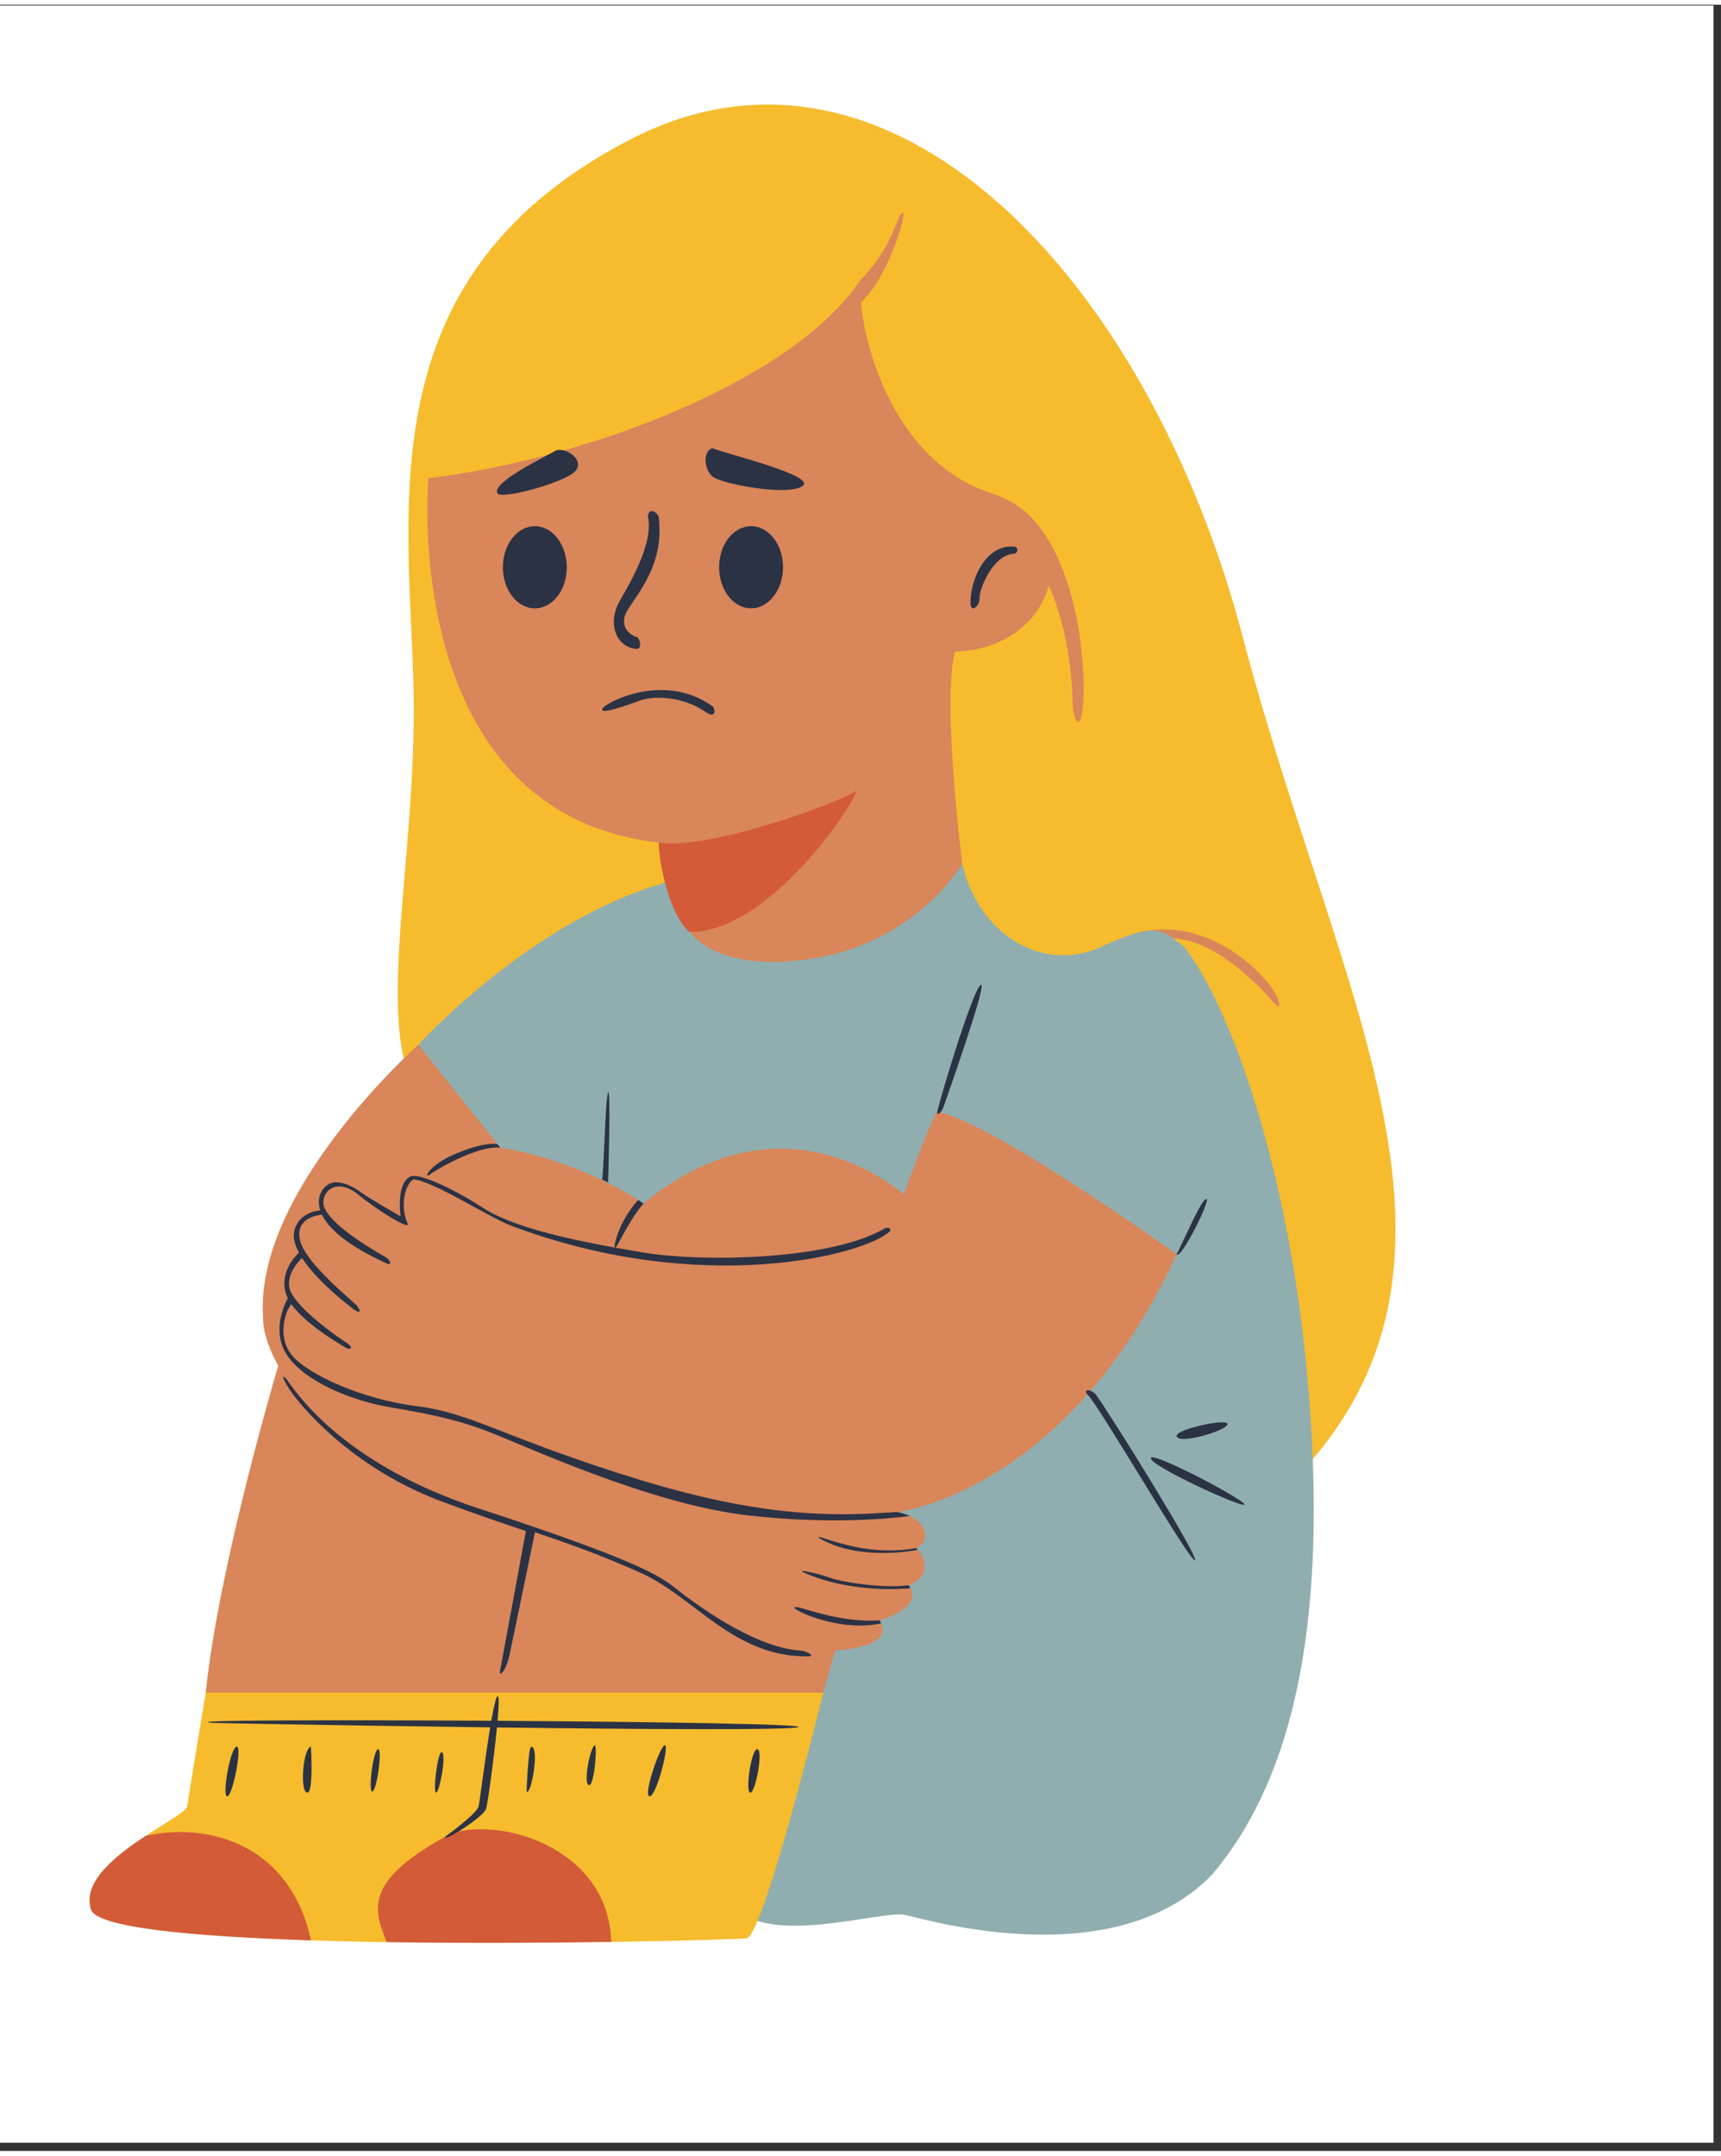 <svg xmlns="http://www.w3.org/2000/svg" xmlns:xlink="http://www.w3.org/1999/xlink" width="226" zoomAndPan="magnify" viewBox="0 0 170.25 212.25" height="283" preserveAspectRatio="xMidYMid meet" version="1.0"><rect x="0" y="0" width="170.25" height="212.25" fill="#333333" stroke="none"/><defs><clipPath id="286a850d27"><path d="M 0 0.094 L 169.504 0.094 L 169.504 211.41 L 0 211.41 Z M 0 0.094 " clip-rule="nonzero"/></clipPath><clipPath id="7db4c12b89"><path d="M 8.082 77 L 85 77 L 85 192 L 8.082 192 Z M 8.082 77 " clip-rule="nonzero"/></clipPath></defs><g clip-path="url(#286a850d27)"><path fill="#ffffff" d="M 0 0.094 L 170.25 0.094 L 170.25 219.625 L 0 219.625 Z M 0 0.094 " fill-opacity="1" fill-rule="nonzero"/><path fill="#ffffff" d="M 0 0.094 L 169.504 0.094 L 169.504 211.41 L 0 211.41 Z M 0 0.094 " fill-opacity="1" fill-rule="nonzero"/><path fill="#ffffff" d="M 0 0.094 L 169.504 0.094 L 169.504 211.41 L 0 211.41 Z M 0 0.094 " fill-opacity="1" fill-rule="nonzero"/></g><path fill="#f6bc2d" d="M 127.328 146.559 L 42.008 108.699 C 36.414 102.113 41.461 84.734 40.887 66.684 C 40.309 48.629 36.773 26.5 62.414 13.293 C 88.051 0.094 113.59 26.902 122.973 62.645 C 132.355 98.387 149.199 124.961 127.328 146.559 Z M 127.328 146.559 " fill-opacity="1" fill-rule="nonzero"/><path fill="#d9865a" d="M 112.895 91.695 C 119.977 90.098 125.867 96.488 126.453 98.422 C 127.043 100.355 125.023 97.359 124.352 96.922 C 123.68 96.488 119.496 91.59 114.254 92.367 " fill-opacity="1" fill-rule="nonzero"/><path fill="#90aeb0" d="M 119.957 184.867 C 110.309 194.965 91.652 189.355 89.48 188.902 C 87.309 188.453 76.215 191.973 72.898 188.25 L 41.383 102.855 C 41.383 102.855 54.125 88.801 68.543 86.195 C 82.965 83.59 95.191 84.957 95.191 84.957 C 96.762 91.902 103.156 95.871 109.012 93.141 C 114.582 90.543 115.035 91.613 117.07 93.098 C 121.785 98.969 127.512 115.426 129.332 135.688 C 131.156 155.945 129.336 173.73 119.957 184.867 Z M 119.957 184.867 " fill-opacity="1" fill-rule="nonzero"/><path fill="#f6bc2d" d="M 81.445 166.922 C 81.445 166.922 75.555 190.949 73.867 191.215 C 73.383 191.289 67.969 191.473 60.457 191.582 C 54.004 191.68 46.453 186.066 38.262 191.605 C 35.711 191.566 33.188 191.508 30.758 191.43 C 19.152 191.055 11.434 183.043 14.402 181.094 C 16.516 179.703 18.441 178.66 18.508 178.176 C 18.684 177.004 20.355 166.926 20.355 166.926 C 26.293 163.082 81.445 166.922 81.445 166.922 Z M 81.445 166.922 " fill-opacity="1" fill-rule="nonzero"/><path fill="#d9865a" d="M 42.371 46.84 C 59.301 44.688 78.734 36.773 85.066 27.281 C 88.43 23.91 88.727 20.727 89.285 20.562 C 89.828 20.402 87.824 27.086 85.164 29.43 C 85.777 35.656 89.422 45.504 98.027 48.293 C 99.039 48.617 99.902 49.047 100.648 49.551 L 100.645 49.539 C 100.688 49.566 100.727 49.602 100.77 49.629 C 101.406 50.074 101.945 50.57 102.387 51.113 C 106.984 56.352 107.594 66.984 107.016 70.207 C 106.648 71.965 106.102 70.055 106.102 68.992 C 106.102 68.051 105.953 62.309 103.746 57.441 C 102.859 60.832 99.586 63.824 94.469 63.969 C 93.164 68.957 95.191 84.961 95.191 84.961 C 95.191 84.961 90.652 92.793 80.195 94.359 C 69.738 95.926 67.68 90.875 67.68 90.875 L 65.16 82.855 C 39.434 79.91 42.371 46.84 42.371 46.84 Z M 116.398 123.578 C 116.398 123.578 97.852 110.266 92.719 109.504 C 92.488 109.469 90.699 114.145 89.402 117.613 C 86.152 115.004 75.863 108.5 63.656 118.551 C 63.656 118.551 57.887 114.43 49.484 113.027 L 41.379 102.855 C 41.379 102.855 25.133 117.27 26.027 129.82 C 25.992 130.988 26.449 132.668 27.523 134.59 C 26.461 138.207 21.531 155.426 20.352 166.922 L 81.441 166.922 L 82.602 162.766 C 85.891 162.543 88.172 161.621 87.008 159.777 C 87.008 159.777 91.543 158.551 89.879 156.305 C 91.77 155.594 91.922 153.953 90.625 152.625 C 92.332 151.82 91.566 149.578 88.762 149.062 C 88.766 149.062 105.535 147.188 116.398 123.578 Z M 116.398 123.578 " fill-opacity="1" fill-rule="nonzero"/><g clip-path="url(#7db4c12b89)"><path fill="#d35b38" d="M 30.758 191.426 C 19.152 191.051 9.602 190.18 9.004 188.383 C 8.105 185.664 11.434 183.039 14.402 181.094 C 20.867 179.645 28.801 182.156 30.758 191.426 Z M 68.207 91.695 C 76.73 91.789 85.855 76.836 84.574 77.812 C 83.293 78.785 70.23 83.648 65.156 82.855 C 65.281 85.863 66.527 90.359 68.207 91.695 Z M 60.461 191.582 C 54.008 191.676 46.016 191.723 38.262 191.602 C 36.809 188.125 36.168 185.379 44.691 180.816 C 50.156 179.227 60.246 182.617 60.461 191.582 Z M 60.461 191.582 " fill-opacity="1" fill-rule="nonzero"/></g><path fill="#2b3244" d="M 96.902 58.648 C 96.859 57.852 98.223 54.336 100.355 54.293 C 100.793 54.129 100.691 53.617 100.355 53.602 C 97.754 53.289 96.035 56.445 96 59.133 C 96.027 60.277 96.945 59.441 96.902 58.648 Z M 74.297 51.566 C 72.551 51.566 71.137 53.387 71.137 55.629 C 71.137 57.871 72.551 59.691 74.297 59.691 C 76.043 59.691 77.461 57.871 77.461 55.629 C 77.461 53.391 76.043 51.566 74.297 51.566 Z M 49.746 55.633 C 49.746 57.875 51.164 59.695 52.91 59.695 C 54.656 59.695 56.07 57.875 56.07 55.633 C 56.07 53.391 54.656 51.57 52.91 51.57 C 51.164 51.566 49.746 53.391 49.746 55.633 Z M 62.699 63.668 C 63.715 63.961 63.258 62.59 63.008 62.539 C 62.754 62.488 61.434 61.93 61.789 60.508 C 62.145 59.09 65.855 56.016 65.16 50.652 C 64.871 49.953 64.121 49.82 64.098 50.652 C 64.633 53.008 62.699 56.582 61.355 58.875 C 60.012 61.172 60.977 63.379 62.699 63.668 Z M 70.484 46.656 C 71.395 47.414 77.961 48.617 79.383 47.602 C 80.805 46.582 72.035 44.48 70.484 43.863 C 69.582 44.035 69.574 45.895 70.484 46.656 Z M 56.93 46.102 C 57.902 44.957 55.793 43.59 54.859 44.156 C 53.926 44.723 48.551 47.262 49.215 48.336 C 49.645 48.945 55.957 47.246 56.93 46.102 Z M 63.277 68.824 C 64.805 68.262 67.746 68.445 69.914 70.02 C 70.926 70.625 70.719 69.531 70.48 69.375 C 65.539 65.852 59.68 69.176 59.613 69.602 C 59.195 70.258 61.746 69.387 63.277 68.824 Z M 48.09 178.406 C 48.25 177.875 48.859 173.477 49.16 170.371 C 63.484 170.551 78.094 170.648 78.965 170.34 C 79.809 170.039 64.414 169.809 49.223 169.711 C 49.355 168.211 49.387 167.156 49.215 167.277 C 49.055 167.387 48.836 168.371 48.602 169.707 C 32.844 169.609 17.539 169.652 21.07 169.918 C 21.379 169.938 34.703 170.188 48.492 170.359 C 47.988 173.41 47.457 177.684 47.348 178.168 C 47.172 178.914 44.066 181.152 44.066 181.152 C 43.645 181.867 47.832 179.254 48.09 178.406 Z M 23.402 172.262 C 22.797 172.398 21.941 177.074 22.465 177.18 C 22.984 177.285 24.012 172.133 23.402 172.262 Z M 30.355 176.812 C 31.055 177.031 30.758 172.262 30.758 172.262 C 29.977 172.457 29.656 176.59 30.355 176.812 Z M 37.387 172.523 C 36.902 172.652 36.398 176.805 36.84 176.699 C 37.285 176.59 37.867 172.398 37.387 172.523 Z M 43.703 172.816 C 43.312 172.691 42.812 176.73 43.133 176.816 C 43.449 176.906 44.215 172.984 43.703 172.816 Z M 52.09 176.699 C 52.535 177.16 53.398 172.391 52.562 172.266 C 52.258 172.219 52.09 176.699 52.09 176.699 Z M 58.816 172.137 C 58.297 172.586 57.703 176.023 58.266 176.082 C 58.828 176.141 59.117 171.879 58.816 172.137 Z M 64.262 177.18 C 64.934 177.223 66.266 171.984 65.758 172.129 C 65.25 172.27 63.594 177.141 64.262 177.18 Z M 74.211 176.82 C 74.719 176.91 75.527 172.648 74.934 172.523 C 74.336 172.398 73.699 176.734 74.211 176.82 Z M 118.215 153.848 C 118.703 153.664 109.906 139.496 108.402 137.441 C 108.004 136.945 107.082 136.836 107.57 137.441 C 108.574 138.281 117.723 154.039 118.215 153.848 Z M 123.105 148.344 C 123.566 148.113 113.961 142.988 113.844 143.73 C 113.727 144.469 122.648 148.574 123.105 148.344 Z M 121.422 140.395 C 121.598 139.727 116.348 140.863 116.398 141.539 C 116.465 142.445 121.246 141.07 121.422 140.395 Z M 119.336 118.105 C 118.828 118.113 116.969 122.551 116.398 123.578 C 116.777 124.195 119.848 118.098 119.336 118.105 Z M 93.305 109.086 C 93.477 108.586 97.84 96.332 97.004 96.945 C 96.168 97.559 92.855 108.609 92.719 109.504 C 92.664 109.883 93.137 109.586 93.305 109.086 Z M 60.156 107.578 C 59.867 108.184 59.727 116.078 59.543 116.172 L 60.156 116.469 C 60.156 116.469 60.449 106.973 60.156 107.578 Z M 82.109 155.57 C 80.918 155.137 78.957 154.703 79.406 155 C 84.387 157.25 90.027 156.602 90.066 156.598 C 90.016 156.504 89.957 156.406 89.887 156.305 C 87.422 156.656 83.305 156 82.109 155.57 Z M 87.172 160.07 C 87.129 159.977 87.078 159.879 87.016 159.777 C 82.727 160.066 78.977 158.242 78.617 158.484 C 78.266 158.727 83.125 161.004 87.172 160.07 Z M 80.988 151.621 C 85.023 154.012 90.723 152.816 90.789 152.801 C 90.738 152.742 90.688 152.688 90.633 152.629 C 85.211 153.633 80.746 151.098 80.988 151.621 Z M 50.379 163.336 C 50.344 163.484 52.539 152.961 52.918 151.07 C 57.023 152.441 59.77 153.484 63.215 155 C 68.73 157.422 72.492 163.426 79.953 163.344 C 80.766 163.32 79.727 162.812 79.27 162.773 C 74.418 162.504 68.281 157.75 66.816 156.602 C 65.348 155.453 63.457 153.984 47.371 148.715 C 37.16 145.375 31.277 140.25 28.367 135.945 C 27.699 135.234 28.055 136.121 28.855 137.246 C 29.656 138.375 34.605 144.652 43.797 148.059 C 47.016 149.254 49.684 150.164 52.027 150.949 L 49.445 164.898 C 49.406 165.285 49.984 164.934 50.379 163.336 Z M 28.383 133.531 C 30.148 136.215 34.918 138.059 38.344 138.656 C 41.77 139.258 44.695 139.738 48.184 141.062 C 51.668 142.383 64.176 148.266 73.957 149.391 C 82.324 150.355 88.398 149.672 89.98 149.453 C 89.633 149.289 89.227 149.156 88.766 149.066 C 83.578 149.391 76.441 149.914 63.254 145.867 C 50.066 141.82 46.707 139.273 41.293 138.605 C 35.875 137.938 30.434 135.473 28.863 133.543 C 27.332 131.652 28.305 129.008 28.832 128.52 C 30.395 130.715 34.316 132.871 34.328 132.875 C 34.59 133.004 35.156 132.871 34.156 132.238 C 33.156 131.602 29.445 128.953 28.738 127.215 C 28.168 125.805 29.395 124.41 29.875 123.934 C 30.922 125.555 32.844 127.379 35.004 129.031 C 35.852 129.574 35.59 129.059 35.34 128.695 C 35.094 128.332 30.07 124.41 29.648 122.062 C 29.285 120.059 31.25 119.715 31.844 119.656 C 32.5 121.008 34.309 122.699 38.344 124.523 C 38.793 124.641 38.562 124.195 38.344 123.992 C 38.125 123.793 32.633 120.922 32.016 118.742 C 31.762 117.441 33.195 115.93 35.34 117.594 C 37.59 119.426 40.645 121.23 40.328 120.539 C 39.527 118.781 40.09 116.672 40.883 116.172 C 42.684 116.234 48.441 119.945 50.523 120.73 C 69.344 127.844 85.621 123.66 88.055 121.277 C 88.148 120.809 87.562 120.992 87.562 120.992 C 82.145 124.211 69.312 124.336 63.805 123.426 C 62.859 123.27 61.863 123.102 60.848 122.918 C 61.07 122.953 62.094 120.363 63.66 118.551 L 63.137 118.203 C 61.254 120.23 60.629 122.879 60.848 122.918 C 55.957 122.035 50.59 120.816 47.805 119 C 44.434 116.812 41.238 115.504 40.586 115.883 C 39.148 116.633 39.629 119.828 39.629 119.828 C 39.629 119.828 36.473 118.02 35.719 117.453 C 35.719 117.453 33.801 115.957 32.543 116.625 C 31.934 116.945 31.242 117.891 31.68 119.23 C 31.391 119.254 29.527 119.469 29.109 121.281 C 28.965 121.895 29.148 122.621 29.574 123.41 C 29.188 123.773 27.492 125.543 28.383 127.715 C 28.406 127.777 28.438 127.844 28.473 127.91 C 28.078 128.641 26.883 131.246 28.383 133.531 Z M 42.52 115.695 C 43.148 115.195 47.289 112.781 49.488 113.031 L 49.215 112.688 C 49.215 112.688 48.094 112.375 45.18 113.59 C 42.262 114.801 41.895 116.195 42.52 115.695 Z M 42.52 115.695 " fill-opacity="1" fill-rule="nonzero"/></svg>